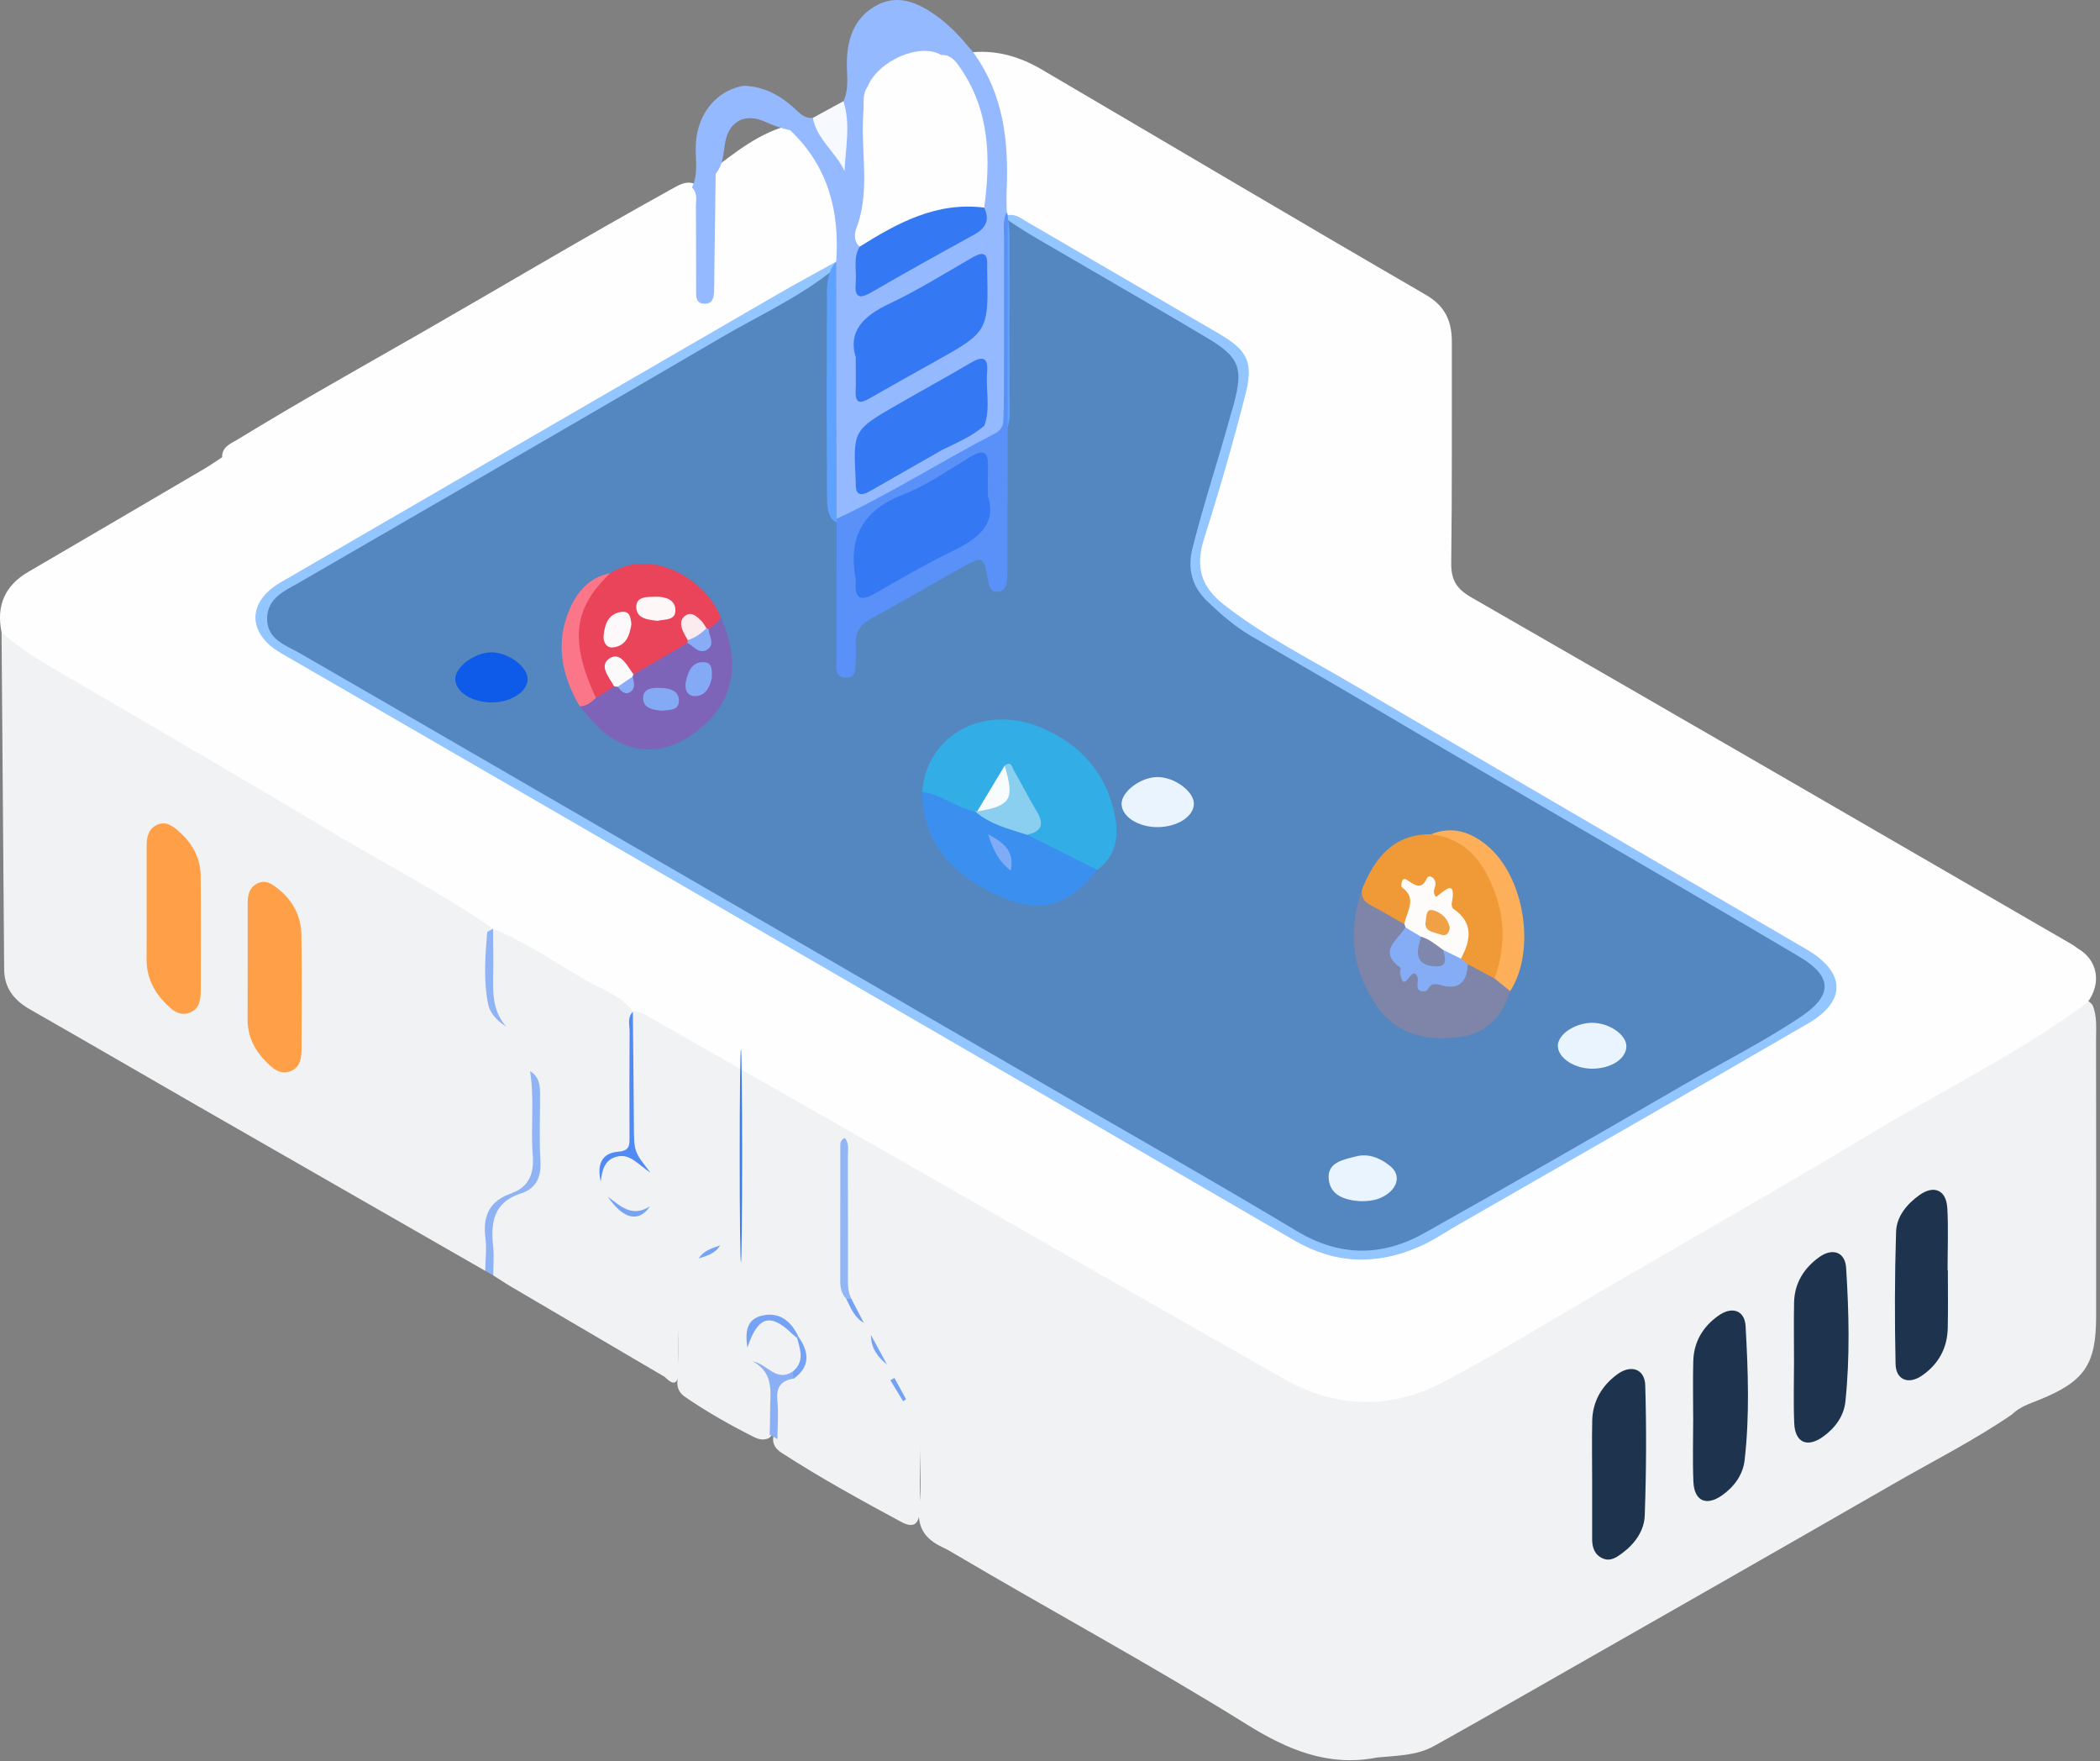 <svg width="539" height="452" viewBox="0 0 539 452" fill="none" xmlns="http://www.w3.org/2000/svg">
<rect x="0" y="0" width="539" height="452" fill="#808080" stroke="none"/>
<g clip-path="url(#clip0_6924_87357)">
<path d="M170.608 353.32C157.608 345.7 144.608 338.08 131.618 330.44C129.908 329.44 128.268 328.34 126.588 327.28C124.688 322.16 125.608 316.85 125.888 311.66C126.068 308.36 130.128 308.43 131.988 306.44C136.638 304.9 138.158 301.7 137.718 296.88C137.308 292.42 137.628 287.9 137.628 283.41C137.628 287.57 137.258 291.77 137.718 295.88C138.308 301.2 136.848 304.94 131.608 306.79C126.348 308.57 125.018 312.33 125.508 317.57C125.768 320.35 126.648 323.48 124.528 326.11C100.008 312.05 75.468 298 50.958 283.93C36.528 275.65 22.158 267.27 7.708 259.03C3.628 256.7 1.098 253.58 1.068 248.72C0.858 219.91 0.628 191.11 0.398 162.3C2.068 160.89 3.418 161.86 4.858 162.8C27.208 177.5 50.748 190.23 73.648 204.02C89.728 213.7 106.188 222.75 122.198 232.53C124.198 233.75 127.538 234.46 126.648 238.19C124.368 244.26 126.288 250.54 125.528 256.68C126.248 250.57 124.438 244.36 126.538 238.3C128.448 236.2 130.398 237.08 132.348 238.23C141.488 243.61 150.788 248.69 159.838 254.23C161.668 255.35 163.758 256.43 162.618 259.24C161.488 268.98 162.298 278.76 162.168 288.52C162.108 292.73 162.918 297.14 157.168 296.51C156.458 296.98 156.618 296.67 157.018 296.66C161.938 296.54 162.278 293.58 162.208 289.5C162.028 279.55 161.838 269.58 162.318 259.62C164.218 256.91 166.318 258.11 168.418 259.29C184.518 268.34 200.578 277.48 216.618 286.64C244.368 302.49 272.088 318.38 299.858 334.17C310.278 340.09 320.568 346.24 331.108 351.93C344.278 359.05 357.828 359.16 370.718 351.76C420.808 323.01 470.548 293.68 520.438 264.58C524.168 262.41 528.108 260.56 531.468 257.76C533.318 256.22 535.298 255.66 537.108 257.94C538.288 260.82 537.988 263.85 537.988 266.83C538.038 290.49 538.028 314.15 538.008 337.81C537.998 350.17 535.038 354.52 523.408 359.21C520.928 360.21 518.388 361.01 516.438 362.94C506.988 369.45 496.728 374.62 486.788 380.33C455.358 398.4 423.868 416.36 392.368 434.3C384.278 438.91 376.198 443.54 368.058 448.06C363.598 450.54 358.458 450.52 353.498 450.99C340.998 453.5 330.368 448.97 320.038 442.53C295.298 427.12 269.628 413.29 244.538 398.46C243.678 397.95 242.808 397.46 241.898 397.04C237.398 394.94 235.258 391.89 235.948 386.5C236.608 381.31 236.088 375.98 236.088 370.71C236.098 376.17 236.138 381.63 236.078 387.1C236.038 391.08 234.588 392.31 231.308 390.54C220.908 384.93 210.538 379.24 200.608 372.81C199.118 371.85 198.148 370.57 198.498 368.64C198.718 365.01 198.718 361.37 198.558 357.74C198.428 354.8 199.518 353.42 202.448 353.5C206.898 350.05 207.248 348.46 204.678 343.35C200.158 337.56 198.508 336.98 193.798 339.57C198.498 336.94 200.318 337.61 204.948 343.68C206.728 346.75 206.858 349.67 204.178 352.34C197.228 352.9 198.668 358.02 198.558 362.44C198.498 364.63 199.568 367.11 197.448 368.99C196.128 369.65 194.818 369.41 193.598 368.8C187.498 365.74 181.568 362.4 175.928 358.54C174.458 357.53 173.708 356.29 173.868 354.35C174.458 347.21 173.928 340.05 174.108 334.19C174.108 339.15 174.118 345.4 174.098 351.65C174.118 354.69 173.318 356.08 170.608 353.32Z" fill="#F1F2F3"/>
<path d="M126.569 238.351C113.599 229.331 99.549 222.101 86.019 214.031C64.199 201.001 42.249 188.211 20.309 175.401C13.429 171.391 6.419 167.601 0.409 162.291C-1.001 155.481 1.199 150.291 7.269 146.751C22.339 137.961 37.389 129.131 52.439 120.301C53.999 119.381 55.489 118.331 57.009 117.341C56.959 114.591 59.259 113.841 61.039 112.751C76.519 103.271 92.369 94.431 108.119 85.401C129.499 73.141 150.659 60.521 172.229 48.601C174.299 47.461 176.259 46.131 178.749 47.371C181.099 48.861 180.889 51.321 180.979 53.611C181.169 58.871 180.999 64.151 181.089 69.271C181.809 61.001 180.229 52.521 182.069 44.141C188.649 39.181 195.009 33.841 203.359 31.951C204.789 32.071 205.869 32.831 206.719 33.891C214.589 43.641 218.869 54.431 216.289 67.181C207.029 75.461 195.659 80.441 185.089 86.631C149.169 107.661 113.109 128.461 77.099 149.321C73.289 151.531 68.539 153.361 68.559 158.821C68.579 164.171 73.439 165.591 77.059 167.681C103.889 183.141 130.649 198.731 157.459 214.221C194.649 235.701 231.779 257.291 268.969 278.781C290.299 291.111 311.749 303.251 332.869 315.921C343.909 322.551 354.789 322.481 365.559 316.431C387.619 304.041 409.579 291.461 431.469 278.761C441.689 272.831 452.289 267.551 462.139 260.971C470.529 255.371 470.339 250.521 461.729 245.441C425.459 224.021 388.919 203.051 352.659 181.611C342.199 175.421 331.649 169.391 321.159 163.241C316.969 160.791 313.339 157.621 309.839 154.271C305.839 150.431 304.759 145.831 306.089 140.591C309.069 128.801 312.929 117.261 316.129 105.541C316.309 104.901 316.529 104.271 316.699 103.621C319.129 94.451 318.139 91.671 309.879 86.741C297.439 79.321 284.859 72.131 272.359 64.811C267.349 61.881 262.249 59.091 257.539 55.641C257.249 55.191 256.959 54.741 256.669 54.291C255.749 48.691 256.759 42.991 255.989 37.411C255.149 31.321 253.789 25.351 250.809 19.831C249.769 17.901 248.059 15.861 249.759 13.391C256.139 12.861 261.979 14.661 267.369 17.831C300.219 37.091 332.959 56.531 365.909 75.621C371.019 78.581 372.649 82.481 372.639 87.831C372.599 106.651 372.729 125.471 372.479 144.281C372.419 148.611 373.629 150.981 377.549 153.241C429.029 182.801 480.389 212.591 531.769 242.331C532.339 242.661 532.859 243.081 533.399 243.461C538.439 246.401 539.459 252.341 535.769 257.271C518.469 270.081 499.119 279.511 480.759 290.561C457.799 304.371 434.509 317.611 411.349 331.091C397.829 338.961 384.519 347.221 370.709 354.541C357.169 361.711 343.119 361.531 329.649 353.901C295.629 334.621 261.699 315.181 227.739 295.811C207.649 284.351 187.539 272.931 167.459 261.461C165.859 260.551 164.359 259.501 162.419 259.521L162.479 259.581C159.389 255.431 154.469 253.921 150.269 251.491C142.439 246.971 134.979 241.751 126.539 238.321L126.569 238.351Z" fill="#FEFEFE"/>
<path d="M133.079 306.461C126.559 308.851 125.939 314.021 126.579 319.931C126.839 322.361 126.609 324.831 126.599 327.291C125.909 326.901 125.229 326.511 124.539 326.121C124.579 323.291 124.949 320.421 124.589 317.641C123.829 311.861 125.819 308.001 131.439 306.171C132.079 305.731 132.619 305.821 133.079 306.461Z" fill="#8EB2F4"/>
<path d="M177.6 48.12C179.37 44.49 178.38 40.61 178.6 36.85C179.06 29.17 183.84 23.27 190.75 22.02C195.79 22.09 199.93 24.28 203.61 27.53C205.07 28.82 206.34 30.48 208.63 30.24C211.53 31.66 213.25 34.3 215.33 37.39C215.2 33.06 215.12 29.42 216.49 25.96C218.03 22.63 217.27 19.08 217.36 15.64C217.52 9.37 219.65 4.04 225.38 1.18C230.74 -1.49 235.73 0.78 240.24 3.98C243.93 6.59 246.92 9.93 249.77 13.41C257.59 24.07 258.94 36.29 258.37 48.98C258.29 50.8 258.38 52.63 258.39 54.46C258.92 56.72 259.17 58.99 259.16 61.33C259.12 76.11 259.06 90.88 259.19 105.66C259.23 110.23 257.54 112.69 253.19 114.66C241.57 119.91 230.74 126.72 219.54 132.81C217.4 133.97 215.54 135.37 213.37 133.04C212.2 131.08 212.29 128.89 212.27 126.75C212.15 109.68 212.18 92.61 212.24 75.54C212.25 72.53 212.45 69.55 214.63 67.14C215.55 54.19 212.53 42.62 202.79 33.41C200.53 32.94 198.4 32.16 196.28 31.2C191.19 28.9 187.01 31.21 186.1 36.7C185.64 39.46 185.62 42.3 183.69 44.59C183.57 53.21 183.46 61.83 183.34 70.45C183.32 71.94 183.34 73.44 183.27 74.93C183.19 76.51 182.84 77.99 180.78 77.93C178.59 77.86 178.67 76.19 178.67 74.7C178.64 67.57 178.69 60.43 178.61 53.3C178.59 51.54 179.17 49.6 177.6 48.12Z" fill="#94B9FE"/>
<path d="M216.489 25.961C218.369 31.861 217.029 37.811 216.769 43.911C214.479 38.991 209.649 35.771 208.629 30.251C211.249 28.821 213.869 27.391 216.489 25.961Z" fill="#F6F9FE"/>
<path d="M37.639 231.641C37.639 226.811 37.65 221.991 37.639 217.161C37.63 214.881 38.02 212.731 40.289 211.671C42.669 210.561 44.51 212.101 46.09 213.511C49.45 216.511 51.48 220.301 51.51 224.881C51.59 234.531 51.55 244.181 51.529 253.831C51.52 256.201 51.389 258.731 48.84 259.811C46.05 261.001 44.059 259.071 42.319 257.301C39.3 254.221 37.59 250.521 37.62 246.111C37.66 241.291 37.639 236.471 37.639 231.641Z" fill="#FFA048"/>
<path d="M408.65 379.53C408.65 374.54 408.56 369.54 408.67 364.55C408.79 359.56 411.14 355.601 415.07 352.691C418.61 350.071 422.16 351.26 422.28 355.5C422.61 366.63 422.55 377.791 422.15 388.921C422.01 392.771 419.65 396.12 416.43 398.52C414.96 399.61 413.37 400.761 411.4 399.921C409.3 399.021 408.66 397.141 408.65 395.011C408.64 389.851 408.65 384.69 408.65 379.53Z" fill="#1E344E"/>
<path d="M63.579 247.17C63.589 242.01 63.589 236.85 63.579 231.7C63.579 229.59 64.019 227.68 66.109 226.68C68.299 225.64 69.999 226.96 71.529 228.2C75.219 231.18 77.279 235.16 77.359 239.87C77.519 249.52 77.449 259.17 77.389 268.82C77.379 271.15 77.289 273.72 74.729 274.82C71.929 276.02 69.919 274.11 68.179 272.35C65.299 269.42 63.549 265.89 63.549 261.65C63.579 256.82 63.569 251.99 63.579 247.17Z" fill="#FFA048"/>
<path d="M434.578 363.75C434.578 358.92 434.478 354.1 434.608 349.28C434.738 344.28 437.128 340.36 441.158 337.55C444.598 335.16 447.818 336.25 448.038 340.33C448.679 351.77 449.098 363.26 447.788 374.68C447.368 378.4 445.158 381.491 442.028 383.701C437.948 386.581 434.849 385.2 434.639 380.22C434.409 374.74 434.588 369.24 434.588 363.75C434.598 363.75 434.588 363.75 434.578 363.75Z" fill="#1E344E"/>
<path d="M460.459 348.759C460.459 343.939 460.379 339.119 460.479 334.299C460.579 329.279 463.009 325.389 466.989 322.559C470.369 320.159 473.589 321.279 473.839 325.349C474.559 336.779 474.849 348.259 473.649 359.689C473.259 363.399 470.999 366.479 467.899 368.689C463.849 371.579 460.729 370.199 460.519 365.229C460.289 359.749 460.469 354.259 460.469 348.769C460.479 348.759 460.469 348.759 460.459 348.759Z" fill="#1E344E"/>
<path d="M499.948 325.941C499.948 330.931 500.038 335.911 499.918 340.901C499.788 346.071 497.448 350.191 493.208 353.061C489.798 355.371 486.608 354.081 486.528 350.001C486.288 338.711 486.298 327.411 486.658 316.121C486.778 312.191 489.388 309.021 492.598 306.711C496.368 304.001 499.538 305.351 499.808 309.991C500.108 315.291 499.878 320.621 499.878 325.941C499.898 325.941 499.928 325.941 499.948 325.941Z" fill="#1E344E"/>
<path d="M217.23 333.32C215.99 332.03 215.66 330.43 215.66 328.73C215.66 317.26 215.66 305.78 215.68 294.31C215.68 293.54 215.56 292.64 216.84 292C218.06 293.51 217.6 295.35 217.61 297.01C217.66 306.99 217.63 316.96 217.64 326.94C217.64 329.1 217.47 331.28 218.52 333.29C218.1 334.11 217.67 334.12 217.23 333.32Z" fill="#92B5F4"/>
<path d="M162.43 259.51C162.52 269.3 162.64 279.08 162.7 288.87C162.74 295.5 162.71 295.5 166.96 300.92C163.7 298.79 161.8 296.08 158.55 296.76C155.15 297.47 154.56 300.26 154.19 303.18C153.23 299.11 154.24 295.89 158.67 295.55C161.76 295.31 161.57 293.7 161.57 291.65C161.55 282.69 161.53 273.73 161.6 264.77C161.61 263.03 160.93 261.09 162.49 259.58C162.48 259.57 162.43 259.51 162.43 259.51Z" fill="#508AF5"/>
<path d="M133.079 306.461C132.529 306.361 131.989 306.271 131.439 306.171C136.019 304.371 137.089 300.921 136.729 296.261C136.189 289.201 137.199 282.071 136.049 274.871C138.489 276.331 138.609 278.621 138.619 280.941C138.629 286.591 138.379 292.261 138.709 297.891C138.969 302.391 137.459 305.241 133.079 306.461Z" fill="#90B3F4"/>
<path d="M126.548 238.32C126.578 241.48 126.618 244.65 126.618 247.81C126.628 253.24 125.828 258.82 129.958 263.48C127.528 261.91 125.748 259.97 125.288 257.7C124.068 251.62 124.538 245.47 125.038 239.34C125.068 238.97 126.038 238.67 126.568 238.34C126.568 238.35 126.548 238.32 126.548 238.32Z" fill="#8FB3F4"/>
<path d="M199.54 369.28C198.88 368.91 198.21 368.55 197.55 368.18C197.59 366.21 197.68 364.24 197.66 362.27C197.62 357.6 198.92 352.51 193.27 349.35C197.04 350.15 199.25 354.72 203.46 351.97C204 352.5 204.09 353.1 203.73 353.76C200.47 354.26 199.17 355.97 199.52 359.4C199.86 362.66 199.56 365.98 199.54 369.28Z" fill="#8AAFF4"/>
<path d="M190.169 323.96C190.341 323.96 190.479 311.697 190.479 296.57C190.479 281.443 190.341 269.18 190.169 269.18C189.998 269.18 189.859 281.443 189.859 296.57C189.859 311.697 189.998 323.96 190.169 323.96Z" fill="#377AF5"/>
<path d="M204.56 343.33C204.18 343.01 203.78 342.72 203.43 342.38C197.75 336.85 194.54 337.64 191.83 345.82C191.21 341.78 191.66 338.59 195.45 337.64C199.96 336.52 203.04 338.96 204.92 343L204.56 343.33Z" fill="#75A2F4"/>
<path d="M156 307.09C159.19 309.35 162 312.57 166.84 309.57C163.9 313.84 159.96 312.85 156 307.09Z" fill="#77A3F4"/>
<path d="M203.739 353.76C203.649 353.16 203.559 352.56 203.469 351.97C206.549 349.43 205.439 346.37 204.569 343.33L204.929 343C207.649 346.93 208.079 350.61 203.739 353.76Z" fill="#75A2F4"/>
<path d="M223.549 342.57C224.929 345.11 226.309 347.65 227.679 350.19C225.239 348.23 223.519 345.87 223.549 342.57Z" fill="#77A3F4"/>
<path d="M179.33 322.93C180.64 320.87 182.78 320.31 184.83 319.58C183.57 321.72 181.41 322.25 179.33 322.93Z" fill="#77A3F4"/>
<path d="M229.569 353.6C230.569 355.43 231.569 357.25 232.569 359.08C232.309 359.24 232.049 359.41 231.789 359.57C230.699 357.77 229.619 355.98 228.529 354.18C228.879 353.99 229.229 353.8 229.569 353.6Z" fill="#74A1F4"/>
<path d="M217.229 333.321C217.659 333.311 218.089 333.301 218.519 333.301C219.589 335.361 220.649 337.421 221.719 339.481C219.179 337.991 218.339 335.571 217.229 333.321Z" fill="#74A1F4"/>
<path opacity="0.5" d="M214.628 67.14C214.658 89.14 214.698 111.13 214.728 133.13C216.918 134.92 216.988 137.42 217.018 139.95C217.108 148.44 216.978 156.93 217.188 165.46C216.918 160.87 219.448 158.29 223.178 156.18C231.438 151.52 239.678 146.84 247.938 142.18C251.028 140.44 253.558 140.39 256.018 143.85C256.328 141.37 256.138 139.27 256.228 137.18C257.338 110.33 258.908 83.48 258.158 56.59C258.148 56.07 258.338 55.63 258.648 55.22C260.668 54.83 262.128 56.08 263.688 56.99C280.088 66.53 296.488 76.06 312.868 85.63C320.198 89.92 321.798 92.92 319.648 101.29C316.468 113.68 312.948 126 309.058 138.18C306.768 145.34 308.168 150.51 314.138 155.17C324.308 163.12 335.768 168.88 346.798 175.36C385.678 198.2 424.668 220.86 463.618 243.59C473.738 249.49 474.038 256.86 463.998 262.68C434.218 279.97 404.308 297.04 374.448 314.19C371.128 316.1 367.938 318.29 364.458 319.83C353.448 324.7 342.848 324.51 332.048 318.22C251.208 271.2 170.248 224.4 89.318 177.54C83.558 174.21 77.788 170.9 72.048 167.55C63.418 162.51 63.398 154.46 72.018 149.46C114.478 124.83 156.938 100.2 199.418 75.61C204.428 72.71 209.548 69.96 214.628 67.14Z" fill="#298DFE"/>
<path d="M258.639 55.241C258.619 85.411 258.599 115.571 258.579 145.741C258.579 146.901 258.559 148.081 258.409 149.231C258.229 150.661 257.549 151.851 255.929 151.871C254.189 151.901 253.889 150.571 253.639 149.171C252.449 142.581 252.399 142.541 246.639 145.761C238.939 150.071 231.319 154.531 223.569 158.751C220.709 160.311 219.419 162.401 219.629 165.581C219.719 166.911 219.699 168.251 219.609 169.581C219.479 171.491 219.969 174.081 216.909 173.901C214.299 173.751 214.659 171.381 214.659 169.631C214.639 157.461 214.699 145.301 214.729 133.131C228.719 126.621 241.719 118.281 255.409 111.211C258.019 109.861 257.679 107.401 257.679 105.111C257.699 90.351 257.679 75.581 257.709 60.821C257.709 58.691 257.359 56.491 258.379 54.461C258.539 54.691 258.629 54.951 258.639 55.241Z" fill="#5991F8"/>
<path d="M220.659 63.291C219.139 62.001 219.249 60.031 219.759 58.701C223.559 48.801 220.779 38.551 221.619 28.501C221.799 26.391 221.269 24.181 222.659 22.281C225.359 15.561 236.169 10.871 241.549 14.101C244.069 14.011 245.279 15.681 246.549 17.531C254.079 28.531 254.289 40.731 252.619 53.271C251.779 55.011 250.199 55.461 248.499 55.491C240.479 55.651 233.379 58.611 226.579 62.551C224.709 63.651 222.869 64.931 220.659 63.291Z" fill="#FEFEFE"/>
<path d="M219.64 91.651C217.6 85.061 221.58 81.101 228.22 77.961C235.56 74.501 242.48 70.161 249.53 66.101C252.12 64.611 253.57 64.691 253.37 68.161C253.35 68.491 253.37 68.821 253.37 69.161C253.73 85.131 253.72 85.121 239.62 92.981C234.11 96.051 228.6 99.111 223.14 102.261C220.73 103.651 219.48 103.511 219.62 100.331C219.73 97.851 219.64 95.361 219.64 91.651Z" fill="#3478F4"/>
<path d="M253.359 95.471C253.699 91.391 251.969 91.441 249.019 93.181C242.859 96.821 236.579 100.241 230.379 103.811C218.939 110.391 218.949 110.411 219.639 123.441C219.649 123.611 219.659 123.771 219.649 123.941C219.509 126.911 220.759 127.481 223.239 126.061C229.439 122.511 235.649 118.981 241.849 115.441C241.779 114.791 241.769 114.101 241.359 113.561C240.109 111.911 237.949 110.371 239.939 108.061C241.969 105.701 244.699 105.401 247.609 106.271C249.549 106.851 250.619 108.851 252.639 109.261C254.289 104.741 252.969 100.061 253.359 95.471Z" fill="#3478F4"/>
<path d="M220.66 63.291C230.44 57.161 240.43 51.731 252.61 53.281C254.1 56.441 253.05 58.551 250.07 60.191C241.23 65.041 232.41 69.921 223.7 74.991C220.33 76.951 219.3 76.131 219.64 72.511C219.93 69.431 218.88 66.211 220.66 63.291Z" fill="#3478F4"/>
<path d="M241.849 115.441C238.809 114.441 235.559 113.521 235.939 109.341C236.239 106.071 240.679 103.141 245.149 103.331C248.949 103.491 252.599 104.201 252.639 109.261C249.429 111.991 245.579 113.611 241.849 115.441Z" fill="#3478F4"/>
<path d="M236.709 203.19C237.779 188.69 252.449 180.52 267.169 186.69C277.429 190.99 284.269 198.67 286.269 209.92C287.189 215.08 286.209 219.87 281.629 223.26C274.039 223.41 267.859 220.46 262.849 214.83C265.029 209.05 262.289 204.78 258.539 200.85C255.619 203.19 253.929 206.54 251.429 209.21C251.019 209.5 250.579 209.74 250.109 209.93C244.629 209.7 240.159 207.47 236.709 203.19Z" fill="#32ADE6"/>
<path d="M387.608 254.331C385.758 260.561 381.698 264.961 375.368 265.981C366.988 267.331 358.918 265.941 353.558 258.401C346.968 249.141 345.888 238.941 349.578 228.211C353.988 230.511 358.378 232.841 361.708 236.691C361.898 237.131 361.988 237.601 361.998 238.081C361.978 238.411 361.918 238.731 361.848 239.061C360.348 245.981 360.718 246.911 366.038 249.611C369.648 251.441 372.368 250.621 376.308 246.491C380.078 244.921 381.938 248.331 384.578 249.681C386.588 250.571 388.258 251.701 387.608 254.331Z" fill="#7F85A9"/>
<path d="M360.458 237.171C357.508 235.491 354.598 233.751 351.608 232.161C349.918 231.271 349.358 229.991 349.588 228.211C352.858 220.181 357.608 214.001 367.338 214.081C373.098 213.231 377.858 215.431 381.288 219.751C387.488 227.571 389.248 236.631 387.298 246.401C386.868 248.531 386.268 250.661 383.618 251.101C381.328 249.881 379.048 248.671 376.758 247.451C375.348 247.611 374.268 247.111 373.558 245.871C373.318 245.251 373.248 244.601 373.218 243.931C373.108 241.521 375.738 239.471 374.078 236.811C372.928 234.961 368.428 231.361 364.808 229.691C363.268 232.141 364.868 236.441 360.458 237.171Z" fill="#F09A37"/>
<path d="M156.618 147.111C166.768 140.611 180.648 148.001 184.888 158.161C185.408 160.411 184.508 161.831 182.368 162.531C181.888 162.621 181.388 162.641 180.898 162.601C178.618 161.461 177.288 161.681 177.958 164.711C177.898 165.211 177.738 165.661 177.488 166.091C172.918 169.401 168.988 173.831 162.878 174.431C158.648 171.471 158.848 174.771 158.628 177.471C157.068 179.961 154.998 181.041 152.088 179.931C142.638 170.271 144.998 153.291 156.618 147.111Z" fill="#EA445A"/>
<path d="M236.709 203.189C241.629 203.819 245.459 207.399 250.309 208.229C253.859 208.359 257.179 209.369 260.409 210.799C261.979 211.489 263.479 212.189 263.629 214.189C269.629 217.209 275.629 220.219 281.629 223.239C273.749 233.069 266.329 234.969 254.509 229.039C244.059 223.809 236.739 215.869 236.709 203.189Z" fill="#3B90EF"/>
<path d="M181.88 161.44C182.96 160.41 184.59 159.89 184.89 158.15C190.5 170.7 188.26 180.74 178.18 188.12C169.82 194.24 160.82 193.66 153.38 186.43C151.72 184.82 150.3 182.98 148.76 181.25C149.51 179.28 150.94 178.64 152.93 179.1C154.5 178.12 156.08 177.13 157.65 176.15C157.92 175.78 158.26 175.49 158.66 175.28C160.01 175.03 160.96 174.12 161.97 173.29C162.18 173.22 162.39 173.15 162.6 173.08C167.22 170.39 171.83 167.69 176.45 165C179.27 165.34 180.42 163.15 181.88 161.44Z" fill="#7D64B8"/>
<path d="M383.6 251.111C387.02 241.691 386.14 232.611 381.36 223.881C378.31 218.311 373.75 214.851 367.33 214.081C372.72 211.881 377.44 213.471 381.63 216.931C391.34 224.931 394.32 243.901 387.62 254.331C386.28 253.261 384.94 252.181 383.6 251.111Z" fill="#FDB059"/>
<path d="M296.969 212.251C292.029 212.211 287.899 209.511 287.869 206.301C287.839 203.131 292.769 199.431 297.079 199.401C301.329 199.371 306.349 202.991 306.429 206.151C306.509 209.481 302.159 212.291 296.969 212.251Z" fill="#EAF4FF"/>
<path d="M126.299 180.251C121.099 180.291 116.759 177.471 116.859 174.131C116.959 170.981 122.009 167.351 126.229 167.401C130.569 167.451 135.469 171.131 135.409 174.311C135.369 177.501 131.209 180.211 126.299 180.251Z" fill="#0E5BEA"/>
<path d="M349.599 308.239C349.429 308.239 349.269 308.249 349.099 308.239C345.179 307.989 341.359 306.76 341.029 302.45C340.709 298.21 344.899 297.57 348.039 296.75C351.319 295.9 354.319 297.21 356.819 299.23C359.469 301.37 358.899 304.55 355.759 306.63C354.079 307.74 352.139 308.239 349.599 308.239Z" fill="#EAF4FF"/>
<path d="M408.679 274.241C404.169 274.251 400.029 271.591 399.849 268.551C399.679 265.631 403.929 262.601 408.409 262.471C412.869 262.341 417.549 265.511 417.439 268.581C417.319 271.761 413.509 274.221 408.679 274.241Z" fill="#EAF4FF"/>
<path d="M152.94 179.1C151.75 180.21 150.53 181.26 148.77 181.24C144.15 173.26 142.41 164.92 146.28 156.17C148.27 151.66 151.39 148.09 156.63 147.1C147.15 156.04 146.18 164.41 152.94 179.1Z" fill="#FC7689"/>
<path d="M253.569 127.281C255.969 134.691 250.779 138.401 244.059 141.631C237.319 144.871 230.869 148.731 224.349 152.411C221.009 154.301 219.369 153.701 219.639 149.641C219.659 149.311 219.689 148.961 219.629 148.641C217.649 138.061 221.309 131.011 231.709 126.961C237.849 124.571 243.409 120.651 249.109 117.211C252.269 115.301 253.679 115.741 253.579 119.591C253.519 121.761 253.569 123.931 253.569 127.281Z" fill="#3478F4"/>
<path d="M263.629 214.211C258.959 212.731 254.139 211.581 250.309 208.241C250.469 208.151 250.639 208.151 250.809 208.221C255.179 205.521 258.079 201.941 257.859 196.491C259.589 195.101 259.789 196.961 260.249 197.751C262.239 201.181 263.999 204.761 266.069 208.151C268.079 211.441 267.429 213.381 263.629 214.211Z" fill="#8ACFF0"/>
<path d="M257.859 196.49C260.449 205.17 259.469 206.8 250.809 208.22C253.159 204.31 255.509 200.4 257.859 196.49Z" fill="#F9FCFD"/>
<path d="M360.46 237.171C360.94 233.991 363.92 230.651 359.84 227.711C359.57 227.521 359.68 226.391 359.97 225.931C360.48 225.111 361.16 225.841 361.63 226.141C363.42 227.281 364.86 228.311 366.24 225.381C366.73 224.331 368.34 225.131 368.45 226.661C368.53 227.751 367.39 228.841 368.59 230.161C370.61 228.761 373.9 225.121 372.61 231.831C372.53 232.261 372.7 232.981 373.01 233.191C378.24 236.781 377.55 241.231 374.97 245.991C373.51 247.191 372.04 246.551 370.56 246.051C367.69 245.661 366.25 242.811 363.6 242.041C361.9 241.221 361.06 239.781 360.75 237.981C360.7 237.691 360.6 237.421 360.46 237.171Z" fill="#FDFCFB"/>
<path d="M370.409 243.77C371.919 244.5 373.429 245.24 374.949 245.98C375.549 246.47 376.139 246.97 376.739 247.46C376.479 251.67 374.769 254.15 370.079 252.86C368.729 252.49 367.489 252.15 366.589 253.64C366.419 253.92 366.179 254.32 365.929 254.35C361.999 254.81 365.209 250.75 363.089 249.86C361.749 249.3 360.359 254.9 359.349 249.76C359.259 249.29 359.649 248.47 359.439 248.33C353.539 244.06 358.769 241.23 360.729 237.98C362.049 238.77 363.369 239.57 364.699 240.36C366.389 241.86 366.159 246.55 370.409 243.77Z" fill="#85ADF6"/>
<path d="M168.749 159.311C166.269 159.031 163.479 158.751 163.319 155.961C163.159 153.061 165.969 153.191 168.069 153.131C170.509 153.071 173.169 153.671 173.349 156.371C173.549 159.311 170.579 158.881 168.749 159.311Z" fill="#FDF7F8"/>
<path d="M162.06 160.181C161.63 162.921 160.8 165.701 157.4 166.131C155.6 166.361 154.77 164.661 154.93 163.091C155.22 160.191 156.12 157.421 159.61 157.011C161.65 156.771 161.88 158.481 162.06 160.181Z" fill="#FDF8F9"/>
<path d="M158.529 176.239C158.239 176.199 157.949 176.169 157.659 176.149C156.349 173.799 153.549 170.749 156.529 168.909C159.339 167.159 160.999 170.949 162.619 173.079C162.469 173.229 162.389 173.409 162.399 173.629C161.639 175.279 160.699 176.669 158.529 176.239Z" fill="#FCF9FA"/>
<path d="M176.529 164.271C176.139 163.571 175.719 162.881 175.379 162.151C174.629 160.541 174.409 158.821 176.149 157.841C177.679 156.981 178.899 158.271 179.949 159.251C180.529 159.791 180.879 160.561 181.339 161.231C180.629 163.671 179.439 165.331 176.529 164.271Z" fill="#FBEBEE"/>
<path d="M176.529 164.271C178.409 163.701 179.909 162.541 181.329 161.241C181.539 161.231 181.729 161.301 181.879 161.441C181.929 163.171 183.549 165.181 181.709 166.561C179.589 168.151 178.129 165.861 176.469 165.001C176.439 164.751 176.459 164.511 176.529 164.271Z" fill="#88ADF6"/>
<path d="M253.629 214.09C257.089 216.02 260.539 217.98 259.419 223.43C256.089 220.83 254.699 217.56 253.629 214.09Z" fill="#80ABF7"/>
<path d="M182.7 174.03C182.16 176.28 181.12 178.58 178.47 178.63C176.21 178.68 175.61 176.64 176.09 174.65C176.68 172.15 177.76 169.66 180.84 169.94C182.97 170.13 182.72 172.25 182.7 174.03Z" fill="#84AAF5"/>
<path d="M169.859 182.38C167.679 182.12 165.119 181.86 165.069 179.19C165.019 176.62 167.529 176.44 169.479 176.52C171.629 176.6 174.179 177.07 174.259 179.71C174.339 182.42 171.739 182.14 169.859 182.38Z" fill="#84AAF5"/>
<path d="M158.529 176.241C159.819 175.371 161.109 174.501 162.389 173.621C162.729 175.051 163.199 176.671 161.729 177.591C160.349 178.451 159.369 177.271 158.529 176.241Z" fill="#89ACF4"/>
<path d="M370.408 243.77C370.888 245.68 371.748 248.09 368.568 248C366.188 247.93 363.568 247.11 363.968 243.67C364.098 242.55 364.448 241.46 364.698 240.35C366.918 240.98 368.588 242.5 370.408 243.77Z" fill="#7F87AC"/>
<path d="M372.099 238.101C371.909 239.621 371.089 240.351 369.709 239.801C368.009 239.121 365.319 239.161 365.949 236.231C366.159 235.251 365.919 232.991 367.969 233.621C370.039 234.271 371.699 235.751 372.099 238.101Z" fill="#F1A145"/>
</g>
<defs>
<clipPath id="clip0_6924_87357">
<rect width="538.07" height="451.7" fill="white"/>
</clipPath>
</defs>
</svg>
